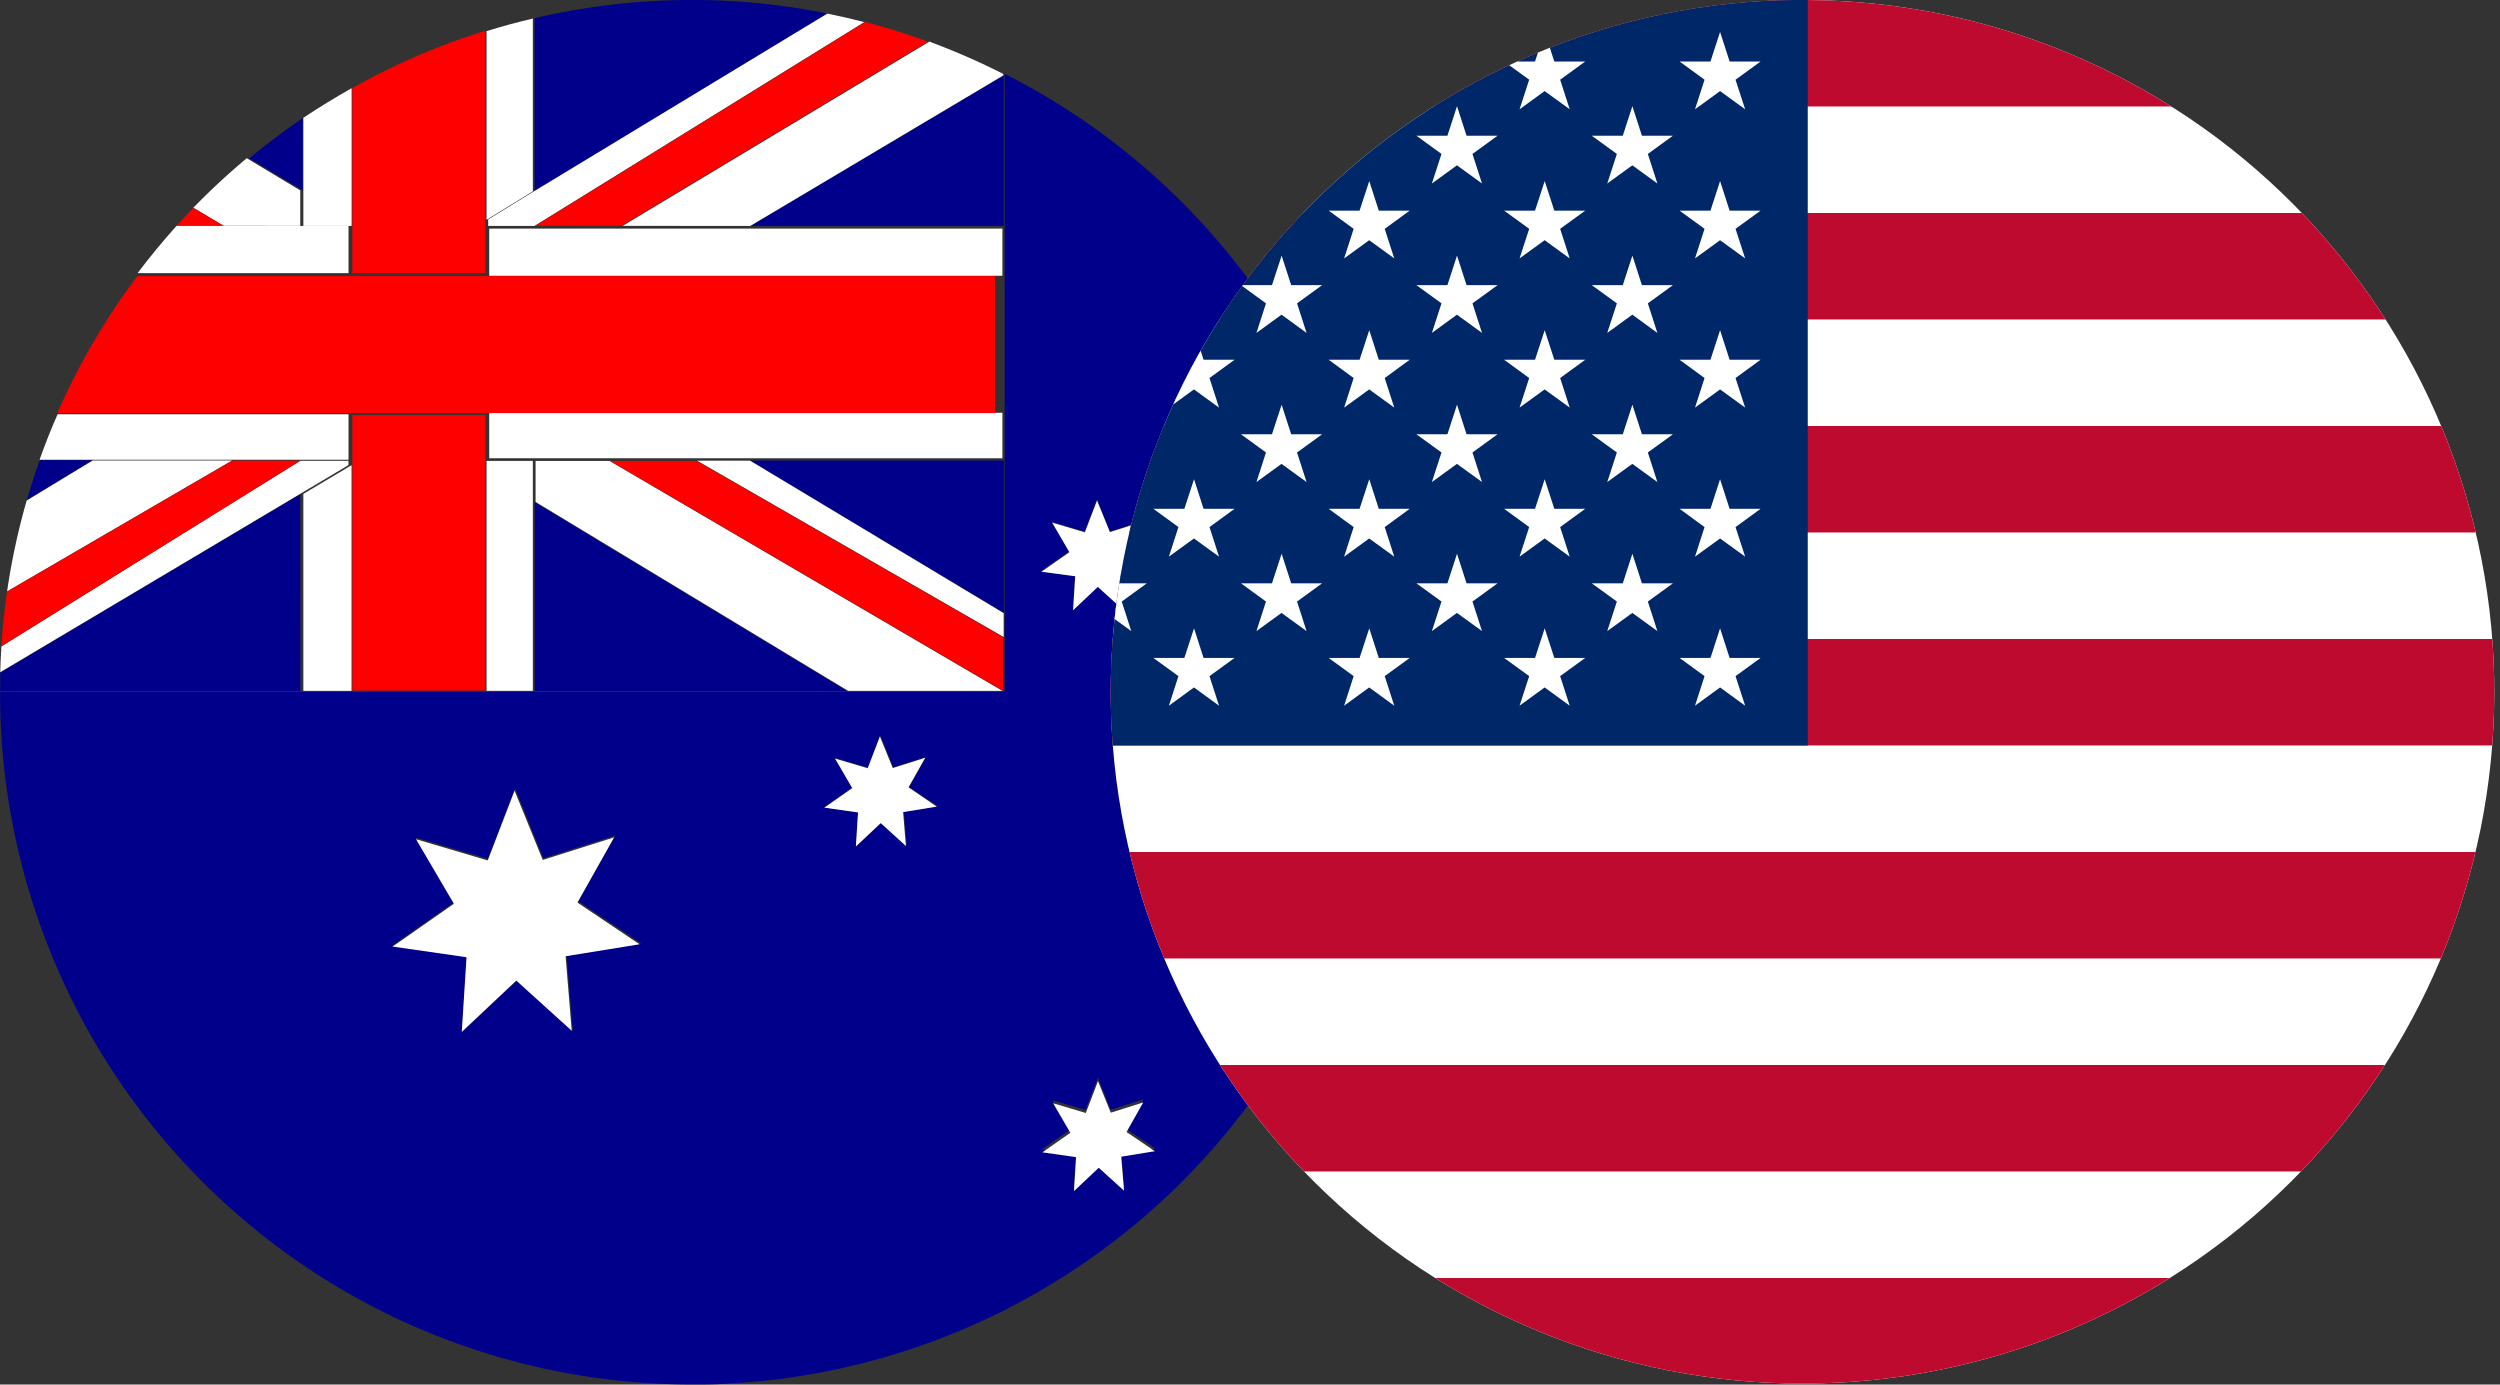 <svg xmlns="http://www.w3.org/2000/svg" xmlns:xlink="http://www.w3.org/1999/xlink" width="33.814" height="18.727" viewBox="0 0 33.814 18.727">
  <rect x="0" y="0" width="33.814" height="18.727" fill="#333333" stroke="none"/>
  <defs>
    <style>
      .cls-1 {
        fill: none;
      }

      .cls-2 {
        fill: #00008b;
      }

      .cls-3, .cls-8 {
        fill: #fff;
      }

      .cls-4 {
        fill: red;
      }

      .cls-5 {
        clip-path: url(#clip-path);
      }

      .cls-6 {
        fill: #bf0a30;
      }

      .cls-7 {
        fill: #002868;
      }

      .cls-8 {
        fill-rule: evenodd;
      }
    </style>
    <clipPath id="clip-path">
      <path id="SVGID" class="cls-1" d="M778.867,984.473a9.357,9.357,0,1,1-.142,0" transform="translate(-769.504 -984.473)"/>
    </clipPath>
  </defs>
  <g id="Group_40993" data-name="Group 40993" transform="translate(-851.912 -5582)">
    <g id="Group_40646" data-name="Group 40646" transform="translate(851.912 5582)">
      <path id="Path_95206" data-name="Path 95206" class="cls-2" d="M1117.188,1342.333v2.077h0v3.138h0v3.143H1103.6a9.353,9.353,0,0,0,8.887,9.356c.158.008.319.012.477.012s.318,0,.476-.012a9.367,9.367,0,0,0,3.749-17.714Zm-5.925,11.928.084,1.019-.757-.687-.744.7.065-1.021-1.012-.145.838-.586-.518-.882.98.29.366-.955.384.947.974-.308-.5.891.849.57Zm4.6-1.486-.345-.313-.339.32.029-.465-.461-.066.382-.267-.236-.4.446.132.167-.435.175.432.444-.14-.228.406.387.26-.46.074Zm1.961-4.384.446.132.167-.435.175.432.444-.141-.228.406.387.26-.46.075.038.464-.345-.313-.339.319.029-.465-.461-.066.382-.267Zm.981,9.015-.345-.313-.339.319.029-.465-.461-.066.382-.267-.236-.4.446.132.167-.435.175.432.444-.141-.228.406.387.26-.46.075Zm1.1-3.764-.273-.141-.271.145.049-.3-.222-.213.3-.047.134-.277.138.274.3.042-.218.216Zm1.462-2.129.038.464-.345-.313-.339.319.03-.465-.461-.066.382-.267-.236-.4.447.132.167-.435.175.432.444-.141-.228.406.386.26Z" transform="translate(-1103.599 -1341.333)"/>
      <path id="Path_95207" data-name="Path 95207" class="cls-2" d="M2243.625,2257.48h4.227l-4.227-2.555Z" transform="translate(-2236.392 -2248.132)"/>
      <path id="Path_95208" data-name="Path 95208" class="cls-2" d="M1161.3,2166.279l-.006.017q-.092.261-.168.525l.893-.542Z" transform="translate(-1160.763 -2160.055)"/>
      <path id="Path_95209" data-name="Path 95209" class="cls-2" d="M2247.586,1182.818a9.246,9.246,0,0,0-1.831-.183,9.378,9.378,0,0,0-1.468.116q-.335.053-.662.13v2.342Z" transform="translate(-2236.394 -1182.635)"/>
      <path id="Path_95210" data-name="Path 95210" class="cls-2" d="M1107.66,2237.465l-4.058,2.414c0,.083,0,.167,0,.251h4.061Z" transform="translate(-1103.599 -2230.781)"/>
      <path id="Path_95211" data-name="Path 95211" class="cls-2" d="M2707.641,2168.341v-2.062h-3.43Z" transform="translate(-2694.063 -2160.05)"/>
      <path id="Path_95212" data-name="Path 95212" class="cls-2" d="M1637.263,1437.581q-.375.255-.723.544l.723.435Z" transform="translate(-1633.168 -1435.984)"/>
      <path id="Path_95213" data-name="Path 95213" class="cls-2" d="M2708.759,1347.484v-2.036l-3.423,2.036Z" transform="translate(-2695.182 -1344.429)"/>
      <path id="Path_95214" data-name="Path 95214" class="cls-3" d="M2589.776,2166.279l4.147,2.385v-.323l-3.43-2.062Z" transform="translate(-2580.348 -2160.048)"/>
      <path id="Path_95215" data-name="Path 95215" class="cls-3" d="M2244.621,2166.279h-1v.555l4.227,2.555h2.087Z" transform="translate(-2236.377 -2160.045)"/>
      <path id="Path_95216" data-name="Path 95216" class="cls-3" d="M1522.533,1525.378v-.48l-.723-.435a9.33,9.33,0,0,0-.723.67l.409.244Z" transform="translate(-1518.472 -1522.323)"/>
      <path id="Path_95217" data-name="Path 95217" class="cls-3" d="M1751.958,2175.9v2.664h.652v-3.052Z" transform="translate(-1747.855 -2169.22)"/>
      <path id="Path_95218" data-name="Path 95218" class="cls-3" d="M2144.25,1224.237V1221.9q-.317.074-.626.17v2.552Z" transform="translate(-2137.043 -1221.649)"/>
      <path id="Path_95219" data-name="Path 95219" class="cls-3" d="M2144.25,2166.279h-.626v3.11h.626v-3.11Z" transform="translate(-2137.043 -2160.045)"/>
      <path id="Path_95220" data-name="Path 95220" class="cls-3" d="M1751.957,1374.879h.653v-1.863q-.335.189-.653.4v1.459Z" transform="translate(-1747.854 -1371.823)"/>
      <path id="Path_95221" data-name="Path 95221" class="cls-4" d="M1484.849,1631.474q-.116.12-.228.244h.638Z" transform="translate(-1482.234 -1628.663)"/>
      <path id="Path_95222" data-name="Path 95222" class="cls-3" d="M2431.09,1275.158l3.423-2.036v-.02a9.393,9.393,0,0,0-1-.437l-4.148,2.492Z" transform="translate(-2420.943 -1272.102)"/>
      <path id="Path_95223" data-name="Path 95223" class="cls-3" d="M1120.071,2166.279l-.893.542a9.27,9.27,0,0,0-.265,1.229l3.044-1.771Z" transform="translate(-1118.817 -2160.051)"/>
      <path id="Path_95224" data-name="Path 95224" class="cls-3" d="M2143.624,1214.625v.088h.626l4.461-2.757q-.247-.064-.5-.115l-3.962,2.4Z" transform="translate(-2137.021 -1211.657)"/>
      <path id="Path_95225" data-name="Path 95225" class="cls-3" d="M1108.86,2166.337v-.058h-.652l-4.042,2.51q-.011.174-.016.349l4.058-2.413Z" transform="translate(-1104.147 -2160.046)"/>
      <path id="Path_95226" data-name="Path 95226" class="cls-4" d="M2244.788,1233.012l4.148-2.492q-.417-.153-.85-.266l-4.461,2.757Z" transform="translate(-2236.385 -1229.957)"/>
      <path id="Path_95227" data-name="Path 95227" class="cls-3" d="M1403.534,1671.087v-.638h-2.327q-.276.307-.526.638Z" transform="translate(-1398.82 -1667.393)"/>
      <path id="Path_95228" data-name="Path 95228" class="cls-3" d="M2145.414,1670.449h-1.79v.638h6.941v1.853h-6.941v.615h6.941v-3.106h-5.152Z" transform="translate(-2137.007 -1667.357)"/>
      <path id="Path_95229" data-name="Path 95229" class="cls-3" d="M1191.55,2068.729h1.574v-.615h-3.935q-.132.3-.244.615h2.6Z" transform="translate(-1188.41 -2062.511)"/>
      <path id="Path_95230" data-name="Path 95230" class="cls-4" d="M1109.767,2166.279l-3.044,1.771q-.053.367-.077.739l4.042-2.51Z" transform="translate(-1106.628 -2160.048)"/>
      <path id="Path_95231" data-name="Path 95231" class="cls-4" d="M1856.124,1251.724v.638h1.8v-3.277a9.242,9.242,0,0,0-1.8.776Z" transform="translate(-1851.359 -1248.669)"/>
      <path id="Path_95232" data-name="Path 95232" class="cls-4" d="M1857.925,2068.729v-.615h-1.8v3.725h1.8Z" transform="translate(-1851.359 -2062.499)"/>
      <path id="Path_95233" data-name="Path 95233" class="cls-4" d="M1231.8,1774.134h8.742v-1.853h-11.6a9.268,9.268,0,0,0-1.082,1.853Z" transform="translate(-1227.084 -1768.547)"/>
      <path id="Path_95234" data-name="Path 95234" class="cls-4" d="M2402.756,2166.279l5.318,3.11h0v-.725l-4.147-2.385Z" transform="translate(-2394.506 -2160.045)"/>
      <path id="Path_95235" data-name="Path 95235" class="cls-3" d="M1944.41,2870l-.965.305-.381-.937-.363.944-.97-.287.512.873-.829.579,1,.144-.064,1.01.737-.694.75.679-.083-1.008,1-.162-.84-.564Z" transform="translate(-1936.104 -2858.674)"/>
      <path id="Path_95236" data-name="Path 95236" class="cls-3" d="M3328.931,2252.724l-.029.46.335-.316.341.31-.038-.459.455-.074-.382-.257.226-.4-.439.139-.174-.427-.165.43-.442-.131.233.4-.378.264Z" transform="translate(-3314.388 -2244.93)"/>
      <path id="Path_95237" data-name="Path 95237" class="cls-3" d="M2866.4,2756.566l.226-.4-.439.139-.174-.427-.165.43-.442-.131.233.4-.378.264.456.065-.029.46.336-.316.341.31-.038-.459.455-.074Z" transform="translate(-2854.112 -2745.917)"/>
      <path id="Path_95238" data-name="Path 95238" class="cls-3" d="M3742.413,2630l-.439.139-.173-.427-.165.431-.442-.131.233.4-.378.264.456.065-.03.46.336-.316.342.31-.038-.459.454-.074-.383-.257Z" transform="translate(-3724.345 -2620.552)"/>
      <path id="Path_95239" data-name="Path 95239" class="cls-3" d="M3331.488,3488.234l.226-.4-.439.139-.173-.427-.165.431-.442-.132.233.4-.378.264.456.065-.029.46.335-.316.342.31-.038-.46.455-.074Z" transform="translate(-3316.251 -3472.923)"/>
      <path id="Path_95240" data-name="Path 95240" class="cls-3" d="M3567.569,2997.466l-.137-.271-.133.274-.3.046.219.21-.049.3.268-.144.271.14-.054-.3.216-.214Z" transform="translate(-3551.386 -2985.711)"/>
    </g>
    <g id="Group_40673" data-name="Group 40673" transform="translate(867 5582)">
      <g id="Group_37565" data-name="Group 37565" class="cls-5" transform="translate(0 0)">
        <rect id="Rectangle_1066" data-name="Rectangle 1066" class="cls-3" width="35.579" height="18.726" transform="translate(-4.869 0)"/>
        <rect id="Rectangle_1067" data-name="Rectangle 1067" class="cls-6" width="35.579" height="1.44" transform="translate(-4.869 0)"/>
        <rect id="Rectangle_1068" data-name="Rectangle 1068" class="cls-6" width="35.579" height="1.44" transform="translate(-4.869 2.881)"/>
        <rect id="Rectangle_1069" data-name="Rectangle 1069" class="cls-6" width="35.579" height="1.44" transform="translate(-4.869 5.762)"/>
        <rect id="Rectangle_1070" data-name="Rectangle 1070" class="cls-6" width="35.579" height="1.44" transform="translate(-4.869 8.643)"/>
        <rect id="Rectangle_1071" data-name="Rectangle 1071" class="cls-6" width="35.579" height="1.44" transform="translate(-4.869 11.524)"/>
        <rect id="Rectangle_1072" data-name="Rectangle 1072" class="cls-6" width="35.579" height="1.44" transform="translate(-4.869 14.405)"/>
        <rect id="Rectangle_1073" data-name="Rectangle 1073" class="cls-6" width="35.579" height="1.44" transform="translate(-4.869 17.286)"/>
        <rect id="Rectangle_1074" data-name="Rectangle 1074" class="cls-7" width="14.232" height="10.083" transform="translate(-4.869 0)"/>
        <path id="Path_87832" data-name="Path 87832" class="cls-8" d="M346.435,1027.743l.129.4h.419l-.339.246.129.4-.339-.246-.339.246.129-.4-.339-.246h.419Z" transform="translate(-350.117 -1027.311)"/>
        <path id="Path_87833" data-name="Path 87833" class="cls-8" d="M583.935,1027.743l.13.4h.419l-.339.246.13.4-.339-.246-.339.246.129-.4-.339-.246h.419Z" transform="translate(-585.245 -1027.311)"/>
        <path id="Path_87834" data-name="Path 87834" class="cls-8" d="M821.435,1027.743l.129.4h.419l-.339.246.129.4-.339-.246-.339.246.129-.4-.339-.246h.419Z" transform="translate(-820.373 -1027.311)"/>
        <path id="Path_87835" data-name="Path 87835" class="cls-8" d="M1058.934,1027.743l.129.4h.418l-.338.246.129.4-.339-.246-.339.246.129-.4-.338-.246h.418Z" transform="translate(-1055.502 -1027.311)"/>
        <path id="Path_87836" data-name="Path 87836" class="cls-8" d="M1296.435,1027.743l.13.4h.418l-.339.246.129.4-.339-.246-.339.246.13-.4-.339-.246h.418Z" transform="translate(-1290.63 -1027.311)"/>
        <path id="Path_87837" data-name="Path 87837" class="cls-8" d="M1533.935,1027.743l.129.4h.419l-.339.246.13.4-.339-.246-.339.246.129-.4-.338-.246h.418Z" transform="translate(-1525.758 -1027.311)"/>
        <path id="Path_87838" data-name="Path 87838" class="cls-8" d="M465.185,1128.7l.129.4h.419l-.339.246.129.4-.339-.246-.339.246.129-.4-.339-.246h.419Z" transform="translate(-467.681 -1127.264)"/>
        <path id="Path_87839" data-name="Path 87839" class="cls-8" d="M702.685,1128.7l.13.4h.418l-.339.246.129.4-.339-.246-.339.246.129-.4-.339-.246h.419Z" transform="translate(-702.81 -1127.264)"/>
        <path id="Path_87840" data-name="Path 87840" class="cls-8" d="M940.185,1128.7l.129.4h.418l-.339.246.129.4-.339-.246-.339.246.129-.4-.338-.246h.419Z" transform="translate(-937.938 -1127.264)"/>
        <path id="Path_87841" data-name="Path 87841" class="cls-8" d="M1177.685,1128.7l.129.4h.419l-.339.246.129.4-.339-.246-.339.246.13-.4-.339-.246h.419Z" transform="translate(-1173.066 -1127.264)"/>
        <path id="Path_87842" data-name="Path 87842" class="cls-8" d="M1415.185,1128.7l.129.4h.419l-.339.246.129.4-.339-.246-.339.246.13-.4-.339-.246h.419Z" transform="translate(-1408.194 -1127.264)"/>
        <path id="Path_87843" data-name="Path 87843" class="cls-8" d="M346.435,1229.666l.129.4h.419l-.339.246.129.4-.339-.246-.339.246.129-.4-.339-.246h.419Z" transform="translate(-350.117 -1227.217)"/>
        <path id="Path_87844" data-name="Path 87844" class="cls-8" d="M583.935,1229.666l.13.4h.419l-.339.246.13.4-.339-.246-.339.246.129-.4-.339-.246h.419Z" transform="translate(-585.245 -1227.217)"/>
        <path id="Path_87845" data-name="Path 87845" class="cls-8" d="M821.435,1229.666l.129.4h.419l-.339.246.129.4-.339-.246-.339.246.129-.4-.339-.246h.419Z" transform="translate(-820.373 -1227.217)"/>
        <path id="Path_87846" data-name="Path 87846" class="cls-8" d="M1058.934,1229.666l.129.4h.418l-.338.246.129.4-.339-.246-.339.246.129-.4-.338-.246h.418Z" transform="translate(-1055.502 -1227.217)"/>
        <path id="Path_87847" data-name="Path 87847" class="cls-8" d="M1296.435,1229.666l.13.4h.418l-.339.246.129.4-.339-.246-.339.246.13-.4-.339-.246h.418Z" transform="translate(-1290.63 -1227.217)"/>
        <path id="Path_87848" data-name="Path 87848" class="cls-8" d="M1533.935,1229.666l.129.4h.419l-.339.246.13.4-.339-.246-.339.246.129-.4-.338-.246h.418Z" transform="translate(-1525.758 -1227.217)"/>
        <path id="Path_87849" data-name="Path 87849" class="cls-8" d="M465.185,1330.627l.129.4h.419l-.339.246.129.4-.339-.247-.339.247.129-.4-.339-.246h.419Z" transform="translate(-467.681 -1327.17)"/>
        <path id="Path_87850" data-name="Path 87850" class="cls-8" d="M702.685,1330.627l.13.4h.418l-.339.246.129.4-.339-.247-.339.247.129-.4-.339-.246h.419Z" transform="translate(-702.81 -1327.17)"/>
        <path id="Path_87851" data-name="Path 87851" class="cls-8" d="M940.185,1330.627l.129.4h.418l-.339.246.129.4-.339-.247-.339.247.129-.4-.338-.246h.419Z" transform="translate(-937.938 -1327.17)"/>
        <path id="Path_87852" data-name="Path 87852" class="cls-8" d="M1177.685,1330.627l.129.4h.419l-.339.246.129.4-.339-.247-.339.247.13-.4-.339-.246h.419Z" transform="translate(-1173.066 -1327.17)"/>
        <path id="Path_87853" data-name="Path 87853" class="cls-8" d="M1415.185,1330.627l.129.4h.419l-.339.246.129.4-.339-.247-.339.247.13-.4-.339-.246h.419Z" transform="translate(-1408.194 -1327.17)"/>
        <path id="Path_87854" data-name="Path 87854" class="cls-8" d="M346.435,1431.589l.129.4h.419l-.339.247.129.4-.339-.246-.339.246.129-.4-.339-.247h.419Z" transform="translate(-350.117 -1427.123)"/>
        <path id="Path_87855" data-name="Path 87855" class="cls-8" d="M583.935,1431.589l.13.4h.419l-.339.247.13.4-.339-.246-.339.246.129-.4-.339-.247h.419Z" transform="translate(-585.245 -1427.123)"/>
        <path id="Path_87856" data-name="Path 87856" class="cls-8" d="M821.435,1431.589l.129.4h.419l-.339.247.129.4-.339-.246-.339.246.129-.4-.339-.247h.419Z" transform="translate(-820.373 -1427.123)"/>
        <path id="Path_87857" data-name="Path 87857" class="cls-8" d="M1058.934,1431.589l.129.4h.418l-.338.247.129.4-.339-.246-.339.246.129-.4-.338-.247h.418Z" transform="translate(-1055.502 -1427.123)"/>
        <path id="Path_87858" data-name="Path 87858" class="cls-8" d="M1296.435,1431.589l.13.4h.418l-.339.247.129.4-.339-.246-.339.246.13-.4-.339-.247h.418Z" transform="translate(-1290.63 -1427.123)"/>
        <path id="Path_87859" data-name="Path 87859" class="cls-8" d="M1533.935,1431.589l.129.4h.419l-.339.247.13.4-.339-.246-.339.246.129-.4-.338-.247h.418Z" transform="translate(-1525.758 -1427.123)"/>
        <path id="Path_87860" data-name="Path 87860" class="cls-8" d="M465.185,1532.55l.129.4h.419l-.339.246.129.4-.339-.246-.339.246.129-.4-.339-.246h.419Z" transform="translate(-467.681 -1527.076)"/>
        <path id="Path_87861" data-name="Path 87861" class="cls-8" d="M702.685,1532.55l.13.4h.418l-.339.246.129.4-.339-.246-.339.246.129-.4-.339-.246h.419Z" transform="translate(-702.81 -1527.076)"/>
        <path id="Path_87862" data-name="Path 87862" class="cls-8" d="M940.185,1532.55l.129.4h.418l-.339.246.129.4-.339-.246-.339.246.129-.4-.338-.246h.419Z" transform="translate(-937.938 -1527.076)"/>
        <path id="Path_87863" data-name="Path 87863" class="cls-8" d="M1177.685,1532.55l.129.4h.419l-.339.246.129.4-.339-.246-.339.246.13-.4-.339-.246h.419Z" transform="translate(-1173.066 -1527.076)"/>
        <path id="Path_87864" data-name="Path 87864" class="cls-8" d="M1415.185,1532.55l.129.4h.419l-.339.246.129.4-.339-.246-.339.246.13-.4-.339-.246h.419Z" transform="translate(-1408.194 -1527.076)"/>
        <path id="Path_87865" data-name="Path 87865" class="cls-8" d="M346.435,1633.511l.129.4h.419l-.339.247.129.4-.339-.246-.339.246.129-.4-.339-.247h.419Z" transform="translate(-350.117 -1627.029)"/>
        <path id="Path_87866" data-name="Path 87866" class="cls-8" d="M583.935,1633.511l.13.4h.419l-.339.247.13.4-.339-.246-.339.246.129-.4-.339-.247h.419Z" transform="translate(-585.245 -1627.029)"/>
        <path id="Path_87867" data-name="Path 87867" class="cls-8" d="M821.435,1633.511l.129.4h.419l-.339.247.129.4-.339-.246-.339.246.129-.4-.339-.247h.419Z" transform="translate(-820.373 -1627.029)"/>
        <path id="Path_87868" data-name="Path 87868" class="cls-8" d="M1058.934,1633.511l.129.4h.418l-.338.247.129.4-.339-.246-.339.246.129-.4-.338-.247h.418Z" transform="translate(-1055.502 -1627.029)"/>
        <path id="Path_87869" data-name="Path 87869" class="cls-8" d="M1296.435,1633.511l.13.4h.418l-.339.247.129.4-.339-.246-.339.246.13-.4-.339-.247h.418Z" transform="translate(-1290.63 -1627.029)"/>
        <path id="Path_87870" data-name="Path 87870" class="cls-8" d="M1533.935,1633.511l.129.4h.419l-.339.247.13.4-.339-.246-.339.246.129-.4-.338-.247h.418Z" transform="translate(-1525.758 -1627.029)"/>
        <path id="Path_87871" data-name="Path 87871" class="cls-8" d="M465.185,1734.473l.129.4h.419l-.339.246.129.4-.339-.246-.339.246.129-.4-.339-.246h.419Z" transform="translate(-467.681 -1726.983)"/>
        <path id="Path_87872" data-name="Path 87872" class="cls-8" d="M702.685,1734.473l.13.4h.418l-.339.246.129.4-.339-.246-.339.246.129-.4-.339-.246h.419Z" transform="translate(-702.81 -1726.983)"/>
        <path id="Path_87873" data-name="Path 87873" class="cls-8" d="M940.185,1734.473l.129.4h.418l-.339.246.129.4-.339-.246-.339.246.129-.4-.338-.246h.419Z" transform="translate(-937.938 -1726.983)"/>
        <path id="Path_87874" data-name="Path 87874" class="cls-8" d="M1177.685,1734.473l.129.4h.419l-.339.246.129.4-.339-.246-.339.246.13-.4-.339-.246h.419Z" transform="translate(-1173.066 -1726.983)"/>
        <path id="Path_87875" data-name="Path 87875" class="cls-8" d="M1415.185,1734.473l.129.4h.419l-.339.246.129.4-.339-.246-.339.246.13-.4-.339-.246h.419Z" transform="translate(-1408.194 -1726.983)"/>
        <path id="Path_87876" data-name="Path 87876" class="cls-8" d="M346.435,1835.435l.129.4h.419l-.339.246.129.4-.339-.247-.339.247.129-.4-.339-.246h.419Z" transform="translate(-350.117 -1826.936)"/>
        <path id="Path_87877" data-name="Path 87877" class="cls-8" d="M583.935,1835.435l.13.4h.419l-.339.246.13.4-.339-.247-.339.247.129-.4-.339-.246h.419Z" transform="translate(-585.245 -1826.936)"/>
        <path id="Path_87878" data-name="Path 87878" class="cls-8" d="M821.435,1835.435l.129.4h.419l-.339.246.129.4-.339-.247-.339.247.129-.4-.339-.246h.419Z" transform="translate(-820.373 -1826.936)"/>
        <path id="Path_87879" data-name="Path 87879" class="cls-8" d="M1058.934,1835.435l.129.4h.418l-.338.246.129.4-.339-.247-.339.247.129-.4-.338-.246h.418Z" transform="translate(-1055.502 -1826.936)"/>
        <path id="Path_87880" data-name="Path 87880" class="cls-8" d="M1296.435,1835.435l.13.4h.418l-.339.246.129.4-.339-.247-.339.247.13-.4-.339-.246h.418Z" transform="translate(-1290.63 -1826.936)"/>
        <path id="Path_87881" data-name="Path 87881" class="cls-8" d="M1533.935,1835.435l.129.4h.419l-.339.246.13.4-.339-.247-.339.247.129-.4-.338-.246h.418Z" transform="translate(-1525.758 -1826.936)"/>
      </g>
    </g>
  </g>
</svg>
